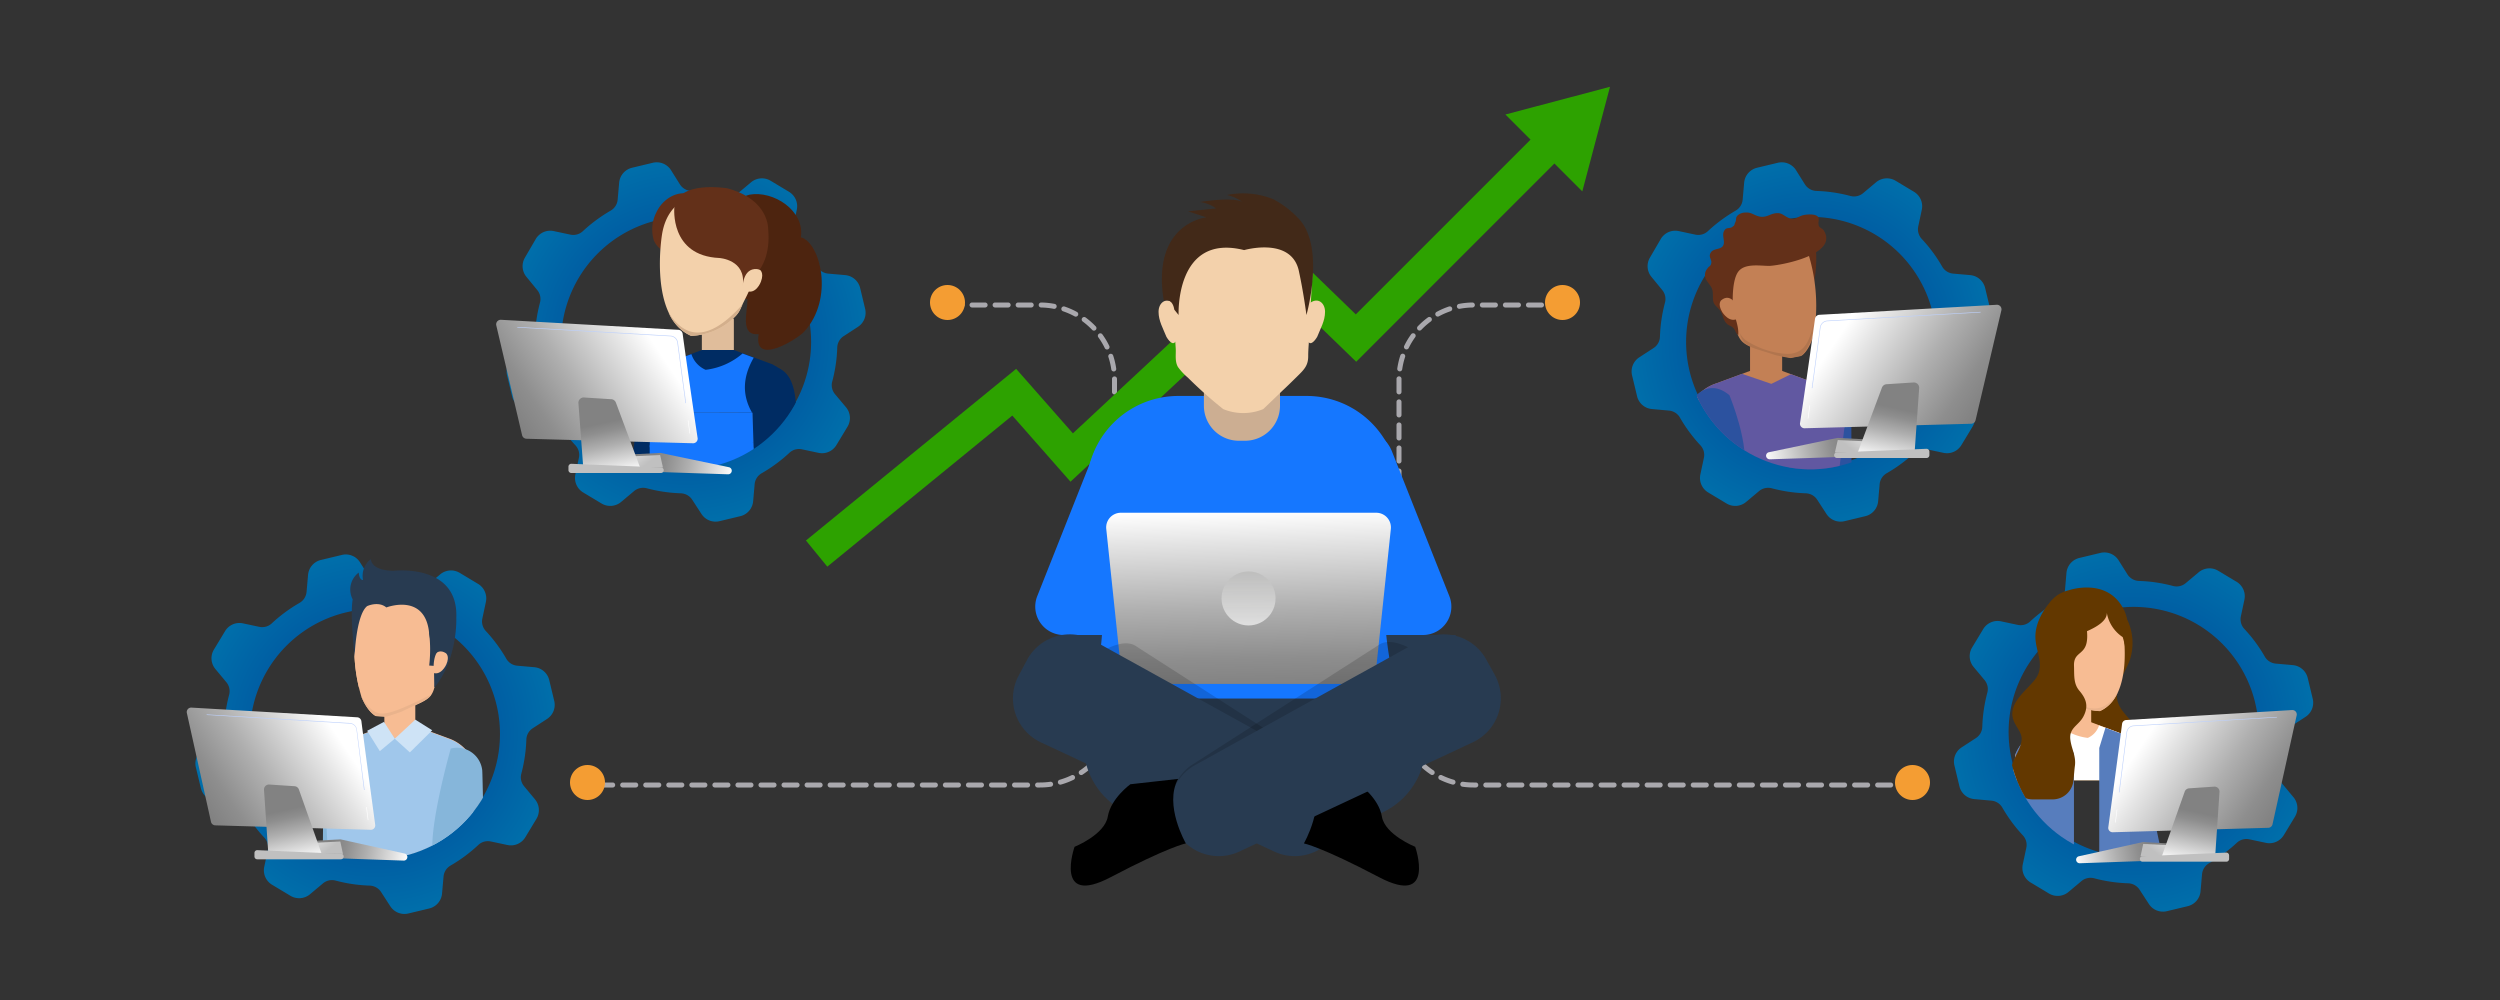 <svg xmlns="http://www.w3.org/2000/svg" xmlns:xlink="http://www.w3.org/1999/xlink" viewBox="0 0 500 200"><rect x="0" y="0" width="500" height="200" fill="#333333" stroke="none"/><defs><style>.cls-1,.cls-3{fill:none;}.cls-2{isolation:isolate;}.cls-3{stroke:#a9a8ad;stroke-linecap:round;stroke-linejoin:round;stroke-dasharray:2.61 2;}.cls-4{fill:#2da200;}.cls-5{fill:#283b51;}.cls-6{fill:#1577ff;}.cls-7{fill:url(#linear-gradient);}.cls-8{opacity:0.64;mix-blend-mode:hard-light;fill:url(#linear-gradient-2);}.cls-9{opacity:0.15;}.cls-10{fill:#ccae92;}.cls-11{fill:#f3d1ab;}.cls-12{fill:#422918;}.cls-13{fill:url(#radial-gradient);}.cls-14{clip-path:url(#clip-path);}.cls-15{fill:#633800;}.cls-16{fill:#f7bc93;}.cls-17{fill:#5377b4;}.cls-18{fill:#fff;}.cls-19{fill:#eab38c;}.cls-20{fill:#577dbd;}.cls-21{fill:url(#linear-gradient-3);}.cls-22{fill:url(#linear-gradient-4);}.cls-23{fill:url(#linear-gradient-5);}.cls-24{fill:url(#linear-gradient-6);}.cls-25{fill:url(#linear-gradient-7);}.cls-26{fill:#bdd0fb;}.cls-27{fill:url(#radial-gradient-2);}.cls-28{clip-path:url(#clip-path-2);}.cls-29{fill:#86b6da;}.cls-30{fill:#a0c7eb;}.cls-31{fill:#cee3f6;}.cls-32{fill:url(#linear-gradient-8);}.cls-33{fill:url(#linear-gradient-9);}.cls-34{fill:url(#linear-gradient-10);}.cls-35{fill:url(#linear-gradient-11);}.cls-36{fill:url(#linear-gradient-12);}.cls-37{fill:url(#radial-gradient-3);}.cls-38{clip-path:url(#clip-path-3);}.cls-39{fill:#4d240f;}.cls-40{fill:#633019;}.cls-41{fill:#002c63;}.cls-42{fill:#e0bd9b;}.cls-43{fill:#d3af8c;}.cls-44{fill:url(#linear-gradient-13);}.cls-45{fill:url(#linear-gradient-14);}.cls-46{fill:url(#linear-gradient-15);}.cls-47{fill:url(#linear-gradient-16);}.cls-48{fill:url(#linear-gradient-17);}.cls-49{fill:url(#radial-gradient-4);}.cls-50{clip-path:url(#clip-path-4);}.cls-51{fill:#2c529f;}.cls-52{fill:#c38055;}.cls-53{fill:#6158a1;}.cls-54{fill:#b1754e;}.cls-55{fill:url(#linear-gradient-18);}.cls-56{fill:url(#linear-gradient-19);}.cls-57{fill:url(#linear-gradient-20);}.cls-58{fill:url(#linear-gradient-21);}.cls-59{fill:url(#linear-gradient-22);}.cls-60{fill:#f49d33;}</style><linearGradient id="linear-gradient" x1="250.26" y1="137.22" x2="249.65" y2="102.14" gradientUnits="userSpaceOnUse"><stop offset="0" stop-color="#828282"/><stop offset="0.16" stop-color="#8e8e8e"/><stop offset="0.44" stop-color="#afafaf"/><stop offset="0.82" stop-color="#e4e4e4"/><stop offset="1" stop-color="#fff"/></linearGradient><linearGradient id="linear-gradient-2" x1="249.71" y1="125.09" x2="249.71" y2="114.29" gradientUnits="userSpaceOnUse"><stop offset="0" stop-color="#fff"/><stop offset="1" stop-color="#b5b5b4"/></linearGradient><radialGradient id="radial-gradient" cx="426.73" cy="146.42" r="35.92" gradientUnits="userSpaceOnUse"><stop offset="0" stop-color="#003b94"/><stop offset="1" stop-color="#006eaa"/></radialGradient><clipPath id="clip-path"><path class="cls-1" d="M426.12,171.87a25,25,0,0,1-24.48-25.46c.12-6-7.62-19.31-4-30,4.69-13.74,21.68-24.59,29.42-24.43s24.77,13.6,29.23,27.71c3.39,10.71-4.63,21.8-4.75,27.75A25,25,0,0,1,426.12,171.87Z"/></clipPath><linearGradient id="linear-gradient-3" x1="415.17" y1="173.5" x2="430.1" y2="170.51" gradientUnits="userSpaceOnUse"><stop offset="0" stop-color="#fff"/><stop offset="0.18" stop-color="#e4e4e4"/><stop offset="0.56" stop-color="#afafaf"/><stop offset="0.84" stop-color="#8e8e8e"/><stop offset="1" stop-color="#828282"/></linearGradient><linearGradient id="linear-gradient-4" x1="435.78" y1="165.12" x2="431.4" y2="170.75" gradientUnits="userSpaceOnUse"><stop offset="0" stop-color="#fff"/><stop offset="0.4" stop-color="#e5e5e5"/><stop offset="1" stop-color="silver"/></linearGradient><linearGradient id="linear-gradient-5" x1="454.45" y1="163.63" x2="429.68" y2="146.94" xlink:href="#linear-gradient"/><linearGradient id="linear-gradient-6" x1="437.38" y1="172.85" x2="439.66" y2="162.48" xlink:href="#linear-gradient-3"/><linearGradient id="linear-gradient-7" x1="434.65" y1="135.39" x2="435.88" y2="155.25" xlink:href="#linear-gradient-4"/><radialGradient id="radial-gradient-2" cx="75.01" cy="146.85" r="35.92" xlink:href="#radial-gradient"/><clipPath id="clip-path-2"><path class="cls-1" d="M74.62,171.87a25,25,0,0,1-24.48-25.46c.12-6-7.62-19.31-4-30,4.69-13.74,21.68-24.59,29.42-24.43s24.77,13.6,29.23,27.71c3.39,10.71-4.63,21.8-4.75,27.75A25,25,0,0,1,74.62,171.87Z"/></clipPath><linearGradient id="linear-gradient-8" x1="340.58" y1="173.01" x2="355.51" y2="170.03" gradientTransform="matrix(-1, 0, 0, 1, 422.11, 0)" xlink:href="#linear-gradient-3"/><linearGradient id="linear-gradient-9" x1="361.19" y1="164.64" x2="356.81" y2="170.27" gradientTransform="matrix(-1, 0, 0, 1, 422.11, 0)" xlink:href="#linear-gradient-4"/><linearGradient id="linear-gradient-10" x1="379.86" y1="163.15" x2="355.09" y2="146.45" gradientTransform="matrix(-1, 0, 0, 1, 422.11, 0)" xlink:href="#linear-gradient"/><linearGradient id="linear-gradient-11" x1="362.79" y1="172.37" x2="365.07" y2="162" gradientTransform="matrix(-1, 0, 0, 1, 422.11, 0)" xlink:href="#linear-gradient-3"/><linearGradient id="linear-gradient-12" x1="360.06" y1="134.91" x2="361.29" y2="154.76" gradientTransform="matrix(-1, 0, 0, 1, 422.11, 0)" xlink:href="#linear-gradient-4"/><radialGradient id="radial-gradient-3" cx="137.23" cy="68.42" r="35.92" xlink:href="#radial-gradient"/><clipPath id="clip-path-3"><path class="cls-1" d="M136.62,93.87a25,25,0,0,1-24.48-25.46c.12-6-7.62-19.31-4-30,4.69-13.74,21.68-24.59,29.42-24.43s24.77,13.6,29.23,27.71c3.39,10.71-4.63,21.8-4.75,27.75A25,25,0,0,1,136.62,93.87Z"/></clipPath><linearGradient id="linear-gradient-13" x1="275.72" y1="95.96" x2="291.65" y2="92.78" gradientTransform="matrix(-1, 0, 0, 1, 422.11, 0)" xlink:href="#linear-gradient-3"/><linearGradient id="linear-gradient-14" x1="297.65" y1="87.1" x2="293.05" y2="93.02" gradientTransform="matrix(-1, 0, 0, 1, 422.11, 0)" xlink:href="#linear-gradient-4"/><linearGradient id="linear-gradient-15" x1="317.37" y1="86.18" x2="291.37" y2="68.66" gradientTransform="matrix(-1, 0, 0, 1, 422.11, 0)" xlink:href="#linear-gradient"/><linearGradient id="linear-gradient-16" x1="299.42" y1="95.18" x2="301.74" y2="84.64" gradientTransform="matrix(-1, 0, 0, 1, 422.11, 0)" xlink:href="#linear-gradient-3"/><linearGradient id="linear-gradient-17" x1="296.57" y1="56.28" x2="297.85" y2="76.88" gradientTransform="matrix(-1, 0, 0, 1, 422.11, 0)" xlink:href="#linear-gradient-4"/><radialGradient id="radial-gradient-4" cx="362.23" cy="68.42" r="35.92" xlink:href="#radial-gradient"/><clipPath id="clip-path-4"><path class="cls-1" d="M361.62,93.87a25,25,0,0,1-24.48-25.46c.12-6-7.62-19.31-4-30,4.69-13.74,21.68-24.59,29.42-24.43s24.77,13.6,29.23,27.71c3.39,10.71-4.63,21.8-4.75,27.75A25,25,0,0,1,361.62,93.87Z"/></clipPath><linearGradient id="linear-gradient-18" x1="-285.58" y1="92.96" x2="-269.65" y2="89.78" gradientTransform="translate(638.76)" xlink:href="#linear-gradient-3"/><linearGradient id="linear-gradient-19" x1="-263.64" y1="84.1" x2="-268.24" y2="90.02" gradientTransform="translate(638.76)" xlink:href="#linear-gradient-4"/><linearGradient id="linear-gradient-20" x1="-243.93" y1="83.18" x2="-269.92" y2="65.66" gradientTransform="translate(638.76)" xlink:href="#linear-gradient"/><linearGradient id="linear-gradient-21" x1="-261.87" y1="92.18" x2="-259.55" y2="81.64" gradientTransform="translate(638.76)" xlink:href="#linear-gradient-3"/><linearGradient id="linear-gradient-22" x1="-264.72" y1="53.28" x2="-263.44" y2="73.88" gradientTransform="translate(638.76)" xlink:href="#linear-gradient-4"/></defs><g class="cls-2"><g id="Layer_1" data-name="Layer 1"><path class="cls-3" d="M189.8,61H208a14.9,14.9,0,0,1,14.9,14.89v66.22A14.9,14.9,0,0,1,208,157H119.8"/><path class="cls-3" d="M312.91,61H294.69A14.89,14.89,0,0,0,279.8,75.89v66.22A14.89,14.89,0,0,0,294.69,157h88.22"/><polygon class="cls-4" points="165.46 113.33 161.19 108.1 203.23 73.77 214.58 86.67 255.93 48.13 271.16 62.88 307.18 26.86 311.95 31.63 271.24 72.35 255.84 57.44 214.1 96.34 202.46 83.11 165.46 113.33"/><polygon class="cls-4" points="301.08 22.9 322 17.36 316.46 38.28 301.08 22.9"/><path class="cls-5" d="M270.16,163.92H231.67A15,15,0,0,1,216.72,149l-4.84-22h79.28l-6.05,22A15,15,0,0,1,270.16,163.92Z"/><path class="cls-6" d="M279.66,139.71H217.33c4.94-10.38,3.59-25.44,0-42.17a18.34,18.34,0,0,1,18.34-18.35h25.65a18.34,18.34,0,0,1,18.34,18.35A79.32,79.32,0,0,0,279.66,139.71Z"/><path class="cls-6" d="M284.62,127H271.19l-7.87-41.15h8.55a7,7,0,0,1,6.52,4.43l11.5,29A5.67,5.67,0,0,1,284.62,127Z"/><path class="cls-6" d="M212.72,127h13.43L234,85.85h-8.54a7,7,0,0,0-6.53,4.43l-11.5,29A5.68,5.68,0,0,0,212.72,127Z"/><path class="cls-7" d="M274.91,136.79h-50.4l-3.26-31a2.94,2.94,0,0,1,2.92-3.24h51.08a2.94,2.94,0,0,1,2.92,3.24Z"/><circle class="cls-8" cx="249.71" cy="119.69" r="5.4"/><path class="cls-9" d="M210,145.64l43.9,23.71a9.69,9.69,0,0,0,13-2.34h0a9.7,9.7,0,0,0-2-13.58l-37.55-24.1c-4.29-3.21-14.61,6.14-17.81,10.43l-2.11-8.07A9.7,9.7,0,0,0,210,145.64Z"/><path class="cls-5" d="M208.17,148.47l46.67,21.84a9.71,9.71,0,0,0,12.6-4.08h0A9.71,9.71,0,0,0,263.66,153l-45-24.91a9.7,9.7,0,0,0-13.19,3.78L203.8,135A9.7,9.7,0,0,0,208.17,148.47Z"/><path d="M262.33,155.78l9.55,1.07s3.9,2.83,4.5,6.46,6.66,6.05,6.66,6.05,4.24,12.11-7.26,6.06-15-6.74-15-6.74S265.22,161,262.33,155.78Z"/><path class="cls-9" d="M293,145.37,249.1,169.08a9.7,9.7,0,0,1-13-2.34h0a9.71,9.71,0,0,1,2-13.58l37.55-24.1c4.3-3.21,14.61,6.14,17.82,10.43l2.1-8.07A9.7,9.7,0,0,1,293,145.37Z"/><path class="cls-5" d="M294.53,148.47l-46.66,21.84a9.71,9.71,0,0,1-12.6-4.08h0A9.71,9.71,0,0,1,239.05,153l45-24.91a9.69,9.69,0,0,1,13.18,3.78l1.71,3.07A9.7,9.7,0,0,1,294.53,148.47Z"/><path d="M235.62,155.78l-9.55,1.07s-3.9,2.83-4.51,6.46-6.65,6.05-6.65,6.05-4.24,12.11,7.26,6.06,15-6.74,15-6.74S232.73,161,235.62,155.78Z"/><path class="cls-10" d="M240.71,74.69H256a0,0,0,0,1,0,0v6.46a7,7,0,0,1-7,7h-1.22a7,7,0,0,1-7-7V74.69A0,0,0,0,1,240.71,74.69Z"/><path class="cls-11" d="M234.57,54.5c.19,5,.21,10.1.57,15.12.09,1.25-.22,2.6.45,3.78a12.26,12.26,0,0,0,2,2.14,84.78,84.78,0,0,0,7.06,6.28,10.48,10.48,0,0,0,8,0l3.78-3.63c1-.92,1.92-1.84,2.87-2.77,1.5-1.47,2.36-2.28,2.34-4.23,0-1.5.19-3,.23-4.49.07-3.33.37-6.65.49-10a16.5,16.5,0,0,0,.1-2.22s-1.11-11.44-15-11C247.39,43.48,237.23,44.12,234.57,54.5Z"/><path class="cls-11" d="M261.15,68l.58.45c.66.77,1.71-1.09,1.71-1.09.66-1.67,1.57-3.18,1.57-5s-1.5-3-3.09-1.69Z"/><path class="cls-11" d="M235.57,68l-.58.45c-.67.77-1.71-1.09-1.71-1.09-.66-1.67-1.57-3.18-1.57-5s1.49-3,3.08-1.69Z"/><path class="cls-12" d="M234.86,61.93c-.41-2.49-2.11-1.81-2.11-1.81-2.52-15.51,8.52-16.65,8.52-16.65l-3.66-1.2,5.6-.59A7.18,7.18,0,0,0,240,40.4s6.54-1.11,8.49,0A8.44,8.44,0,0,0,245.4,39a16.12,16.12,0,0,1,9.22.83,18.86,18.86,0,0,1,4.84,3.62C265.28,49,261.29,63,261.29,63c-.67-5-1.46-8.52-1.46-8.52-1.3-7.27-11-4.46-11-4.46C235,46.55,235.72,63,235.72,63"/><path class="cls-13" d="M458.7,159.45l-2.18-2.62a2.8,2.8,0,0,1-.55-2.54,29.81,29.81,0,0,0,1-6.79,2.82,2.82,0,0,1,1.28-2.27l2.86-1.86a3.37,3.37,0,0,0,1.43-3.64l-1-4.16a3.38,3.38,0,0,0-3-2.55l-3.4-.3a2.81,2.81,0,0,1-2.19-1.41,29.38,29.38,0,0,0-4.08-5.52,2.85,2.85,0,0,1-.7-2.51l.71-3.33a3.37,3.37,0,0,0-1.56-3.59l-3.68-2.21a3.38,3.38,0,0,0-3.9.3l-2.61,2.19a2.83,2.83,0,0,1-2.55.55,29.66,29.66,0,0,0-6.78-1,2.84,2.84,0,0,1-2.28-1.27L423.68,112A3.37,3.37,0,0,0,420,110.6l-4.17,1a3.38,3.38,0,0,0-2.54,3L413,118a2.82,2.82,0,0,1-1.42,2.19,30.63,30.63,0,0,0-5.52,4.08,2.8,2.8,0,0,1-2.5.71l-3.33-.71a3.36,3.36,0,0,0-3.59,1.55l-2.22,3.68a3.36,3.36,0,0,0,.31,3.9l2.18,2.61a2.8,2.8,0,0,1,.55,2.55,30.29,30.29,0,0,0-1,6.79,2.79,2.79,0,0,1-1.28,2.27l-2.86,1.86a3.37,3.37,0,0,0-1.43,3.64l1,4.16a3.35,3.35,0,0,0,3,2.54l3.4.31a2.81,2.81,0,0,1,2.19,1.41,30.16,30.16,0,0,0,4.08,5.52,2.79,2.79,0,0,1,.7,2.51l-.71,3.33a3.39,3.39,0,0,0,1.56,3.59l3.68,2.21a3.38,3.38,0,0,0,3.9-.3l2.61-2.19a2.83,2.83,0,0,1,2.55-.55,30.31,30.31,0,0,0,6.78,1,2.83,2.83,0,0,1,2.28,1.27l1.86,2.86a3.36,3.36,0,0,0,3.63,1.44l4.17-1a3.37,3.37,0,0,0,2.54-3l.3-3.4a2.82,2.82,0,0,1,1.42-2.19,30.11,30.11,0,0,0,5.52-4.07,2.8,2.8,0,0,1,2.5-.71l3.34.71a3.36,3.36,0,0,0,3.58-1.56l2.22-3.67A3.36,3.36,0,0,0,458.7,159.45ZM416.08,169a25,25,0,1,1,33.24-11.93A25,25,0,0,1,416.08,169Z"/><g class="cls-14"><path class="cls-15" d="M411.55,147.79c-.13,2.7-.16,5.49,1.8,7.54a4.31,4.31,0,0,0,1,.77H425c.46-1.23,0-2.9.4-4.2s1.51-2.17,1.89-3.45c1.17-3.84-3.42-5.31-3.88-8.72-.4-2.94,1.84-5.4,2.64-8a10.93,10.93,0,0,0-.32-7.16,2.54,2.54,0,0,0-1.47-1.47,7.42,7.42,0,0,0-3-.48c-.45.13-.88.68-1.3.9-1.76.91-3.51,1.16-4.38,3.15-1,2.19-.3,4.58-1.15,6.75-1.05,2.66-2.68,4.92-3,7.89C411.27,143.48,411.65,145.64,411.55,147.79Z"/><path class="cls-16" d="M427.2,149.23a6.9,6.9,0,0,0-3.64-2.78l-5.32-2h-5.08l-5.31,2a6.9,6.9,0,0,0-3.64,2.78Z"/><path class="cls-16" d="M422.45,156.1h6a56.91,56.91,0,0,0-1.26-6.87,3.46,3.46,0,0,0-4.78-.47s-2.21,2.19-.24,6Z"/><path class="cls-17" d="M422.73,172.91l9.79-.93c-.49-3.33-4.67-21.55-4.67-21.55a4.52,4.52,0,0,0-2.93-3.37c-2.49.39-2.4,4.34-2.4,4.34Z"/><rect class="cls-16" x="413.16" y="139.49" width="5.08" height="6.8"/><path class="cls-18" d="M425,156.1a7.07,7.07,0,0,0-.19-1.38c-3.32-6-1-8.17-1-8.17l-4-1.46a4.1,4.1,0,0,1-2.25,2.49,10.94,10.94,0,0,1-5.87-2.59l-3.93,1.46a6.85,6.85,0,0,0-4.68,5.6l2.68,4Z"/><path class="cls-16" d="M412.06,137.8a4.44,4.44,0,0,0,.93,1.37,10.33,10.33,0,0,0,7,3.05c6.83-3,4.62-16.12,4.62-16.12-1-6.29-6.41-6.28-6.41-6.28-4.06-.17-7.77,1.75-8.39,6a26.58,26.58,0,0,0,.15,5,13.4,13.4,0,0,0,.6,3.55C410.92,135.61,411.57,136.67,412.06,137.8Z"/><path class="cls-19" d="M423.53,138.51a7.18,7.18,0,0,1-3.57,3.71,10.33,10.33,0,0,1-7-3.05,4.44,4.44,0,0,1-.93-1.37c-.09-.2-.19-.4-.28-.61C415,140.9,419.78,144.48,423.53,138.51Z"/><path class="cls-16" d="M411.35,133s-.54-2.24-2.26-1.31c0,0-.78.39-.22,1.93,0,0,.82,2.21,2.48,1.4Z"/><path class="cls-16" d="M408.82,156.1l.11-.43a6.37,6.37,0,0,0-.63-8.16s-2.77-1.79-5.2,3.34l-.68,5.25Z"/><path class="cls-15" d="M424.54,127.42c.6,2,.33,1.73.33,1.73a8.71,8.71,0,0,0,.05-6.9c-3.21-7-11.2-4.19-11.2-4.19-7,1.75-5.05,10.95-5.05,10.95.43,3.86,2.68,5,2.68,5a6.31,6.31,0,0,1,0-4.07c.43-2.51,1.81-2.29,1.81-2.29s8.41-2,8.2-5.11A7.33,7.33,0,0,0,424.54,127.42Z"/><path class="cls-20" d="M414.79,173.84V150.7l-3.44-5.55-3.5,1.3h-.07l-.07,0-.06,0-.14.05-.08,0-.17.07-.12.05-.15.07-.14.07-.2.11-.21.12-.2.13-.17.11-.19.13-.17.13,0,0a7,7,0,0,0-2.58,3.24l-.68,12.72Z"/><path class="cls-20" d="M426.14,173.84c-.09-.78-.31-19.39-.73-20.34-1.5-2.49,0-6.1,0-6.1a7,7,0,0,0-1.57-.85h0l-.08,0h0l-2.67-1-1.24,4.05,0,24.25Z"/><path class="cls-15" d="M402.29,154.94c0,.11,0,.46.06.94a4.2,4.2,0,0,0,4.18,4h4a4.19,4.19,0,0,0,4.16-3.78c.12-1.21.21-2.35.28-2.83.3-2.07-.66-3.39-.9-5.36-.29-2.37,1.68-2.8,2.62-4.63,1.1-2.11.5-3.58-.82-5.14-1.2-1.41-1-3.09-1.07-5-.07-2.53,1.73-2.18,2.4-4.15s-.08-6.19-1.67-7.55-4.22-2.47-5.4-1.13-3.41,4.43-3,7.86c.29,2.71,1.87,5.3-.22,7.85s-5.89,5.14-3.87,8.77c1.08,1.93,1.79,2.45.87,4.81C403.16,151.44,402,152.81,402.29,154.94Z"/></g><path class="cls-21" d="M415.23,172h0a.71.71,0,0,0,.73.65l19.21-.67a.71.71,0,0,0,.65-.49l.56-1.79a.7.7,0,0,0-.63-.91l-7-.37a.59.59,0,0,0-.19,0l-12.77,2.83A.7.7,0,0,0,415.23,172Z"/><polygon class="cls-22" points="428.11 171.25 428.64 168.79 435.84 169.13 435.37 171.18 428.11 171.25"/><path class="cls-23" d="M424.42,144.73c-.41,3.33-2.24,16.85-2.76,20.72a.87.87,0,0,0,.9,1l31.09-.89a.89.89,0,0,0,.85-.69l4.83-21.78a.88.88,0,0,0-.92-1.08L425.25,144A.89.89,0,0,0,424.42,144.73Z"/><path class="cls-24" d="M436.92,158.39l-4.6,13,10.69.23.89-13.19a1,1,0,0,0-1.09-1.1l-5,.34A1,1,0,0,0,436.92,158.39Z"/><path class="cls-25" d="M428,171.62h0a.55.55,0,0,0,.53.72h16.73a.55.55,0,0,0,.56-.55v-.72a.56.56,0,0,0-.58-.55l-16.73.72A.56.56,0,0,0,428,171.62Z"/><path class="cls-26" d="M423.9,158.48h-.12l1.53-12.05a1.52,1.52,0,0,1,1.41-1.32l28.66-1.73v.11l-28.66,1.74a1.39,1.39,0,0,0-1.3,1.21Z"/><rect class="cls-18" x="421.93" y="163.15" width="2.63" height="0.12" transform="translate(208.41 562.73) rotate(-82.82)"/><path class="cls-27" d="M107,159.87l-2.18-2.62a2.78,2.78,0,0,1-.55-2.54,30.38,30.38,0,0,0,1-6.79,2.79,2.79,0,0,1,1.28-2.27l2.86-1.86a3.37,3.37,0,0,0,1.43-3.64l-1-4.16a3.38,3.38,0,0,0-3-2.55l-3.4-.3a2.81,2.81,0,0,1-2.19-1.41,30.28,30.28,0,0,0-4.08-5.52,2.8,2.8,0,0,1-.7-2.51l.71-3.33a3.39,3.39,0,0,0-1.56-3.59l-3.68-2.21a3.38,3.38,0,0,0-3.9.3l-2.61,2.19a2.83,2.83,0,0,1-2.55.55,29.74,29.74,0,0,0-6.78-1,2.81,2.81,0,0,1-2.28-1.27L72,112.46A3.35,3.35,0,0,0,68.32,111l-4.17,1a3.37,3.37,0,0,0-2.54,3l-.3,3.4a2.83,2.83,0,0,1-1.42,2.19,30.11,30.11,0,0,0-5.52,4.07,2.8,2.8,0,0,1-2.5.71l-3.34-.71A3.35,3.35,0,0,0,45,126.25l-2.22,3.67a3.36,3.36,0,0,0,.31,3.9l2.18,2.62a2.8,2.8,0,0,1,.55,2.54,30.39,30.39,0,0,0-1,6.79A2.78,2.78,0,0,1,43.48,148l-2.86,1.86a3.37,3.37,0,0,0-1.44,3.64l1,4.16a3.38,3.38,0,0,0,3,2.55l3.4.3A2.81,2.81,0,0,1,48.78,162a29.38,29.38,0,0,0,4.08,5.52,2.85,2.85,0,0,1,.7,2.51l-.71,3.33a3.37,3.37,0,0,0,1.56,3.59l3.68,2.21a3.38,3.38,0,0,0,3.9-.3l2.61-2.19a2.82,2.82,0,0,1,2.54-.55,29.83,29.83,0,0,0,6.79,1,2.84,2.84,0,0,1,2.28,1.27l1.85,2.86a3.37,3.37,0,0,0,3.64,1.44l4.17-1a3.37,3.37,0,0,0,2.54-3l.3-3.4a2.83,2.83,0,0,1,1.42-2.19A30.11,30.11,0,0,0,95.65,169a2.8,2.8,0,0,1,2.5-.71l3.33.71a3.36,3.36,0,0,0,3.59-1.56l2.22-3.67A3.38,3.38,0,0,0,107,159.87Zm-42.63,9.56A25,25,0,1,1,97.59,157.5,25,25,0,0,1,64.35,169.43Z"/><g class="cls-28"><path class="cls-29" d="M69.89,171c-1.47-1.59-3.22-16.77-5.19-16.63,0,0-.1,14.87-.17,16.63Z"/><rect class="cls-16" x="76.87" y="139.18" width="6.19" height="8.28"/><path class="cls-16" d="M94,151a8.38,8.38,0,0,0-4.42-3.38l-6.48-2.4H76.87l-6.48,2.4A8.38,8.38,0,0,0,66,151Z"/><path class="cls-30" d="M94,171l1.22-16.49a8.32,8.32,0,0,0-5.69-6.82l-6.48-2.4L79,147.74l-2.08-2.48-6.48,2.4a8.32,8.32,0,0,0-5.69,6.82L65.59,171Z"/><path class="cls-16" d="M72.26,139.27c1.29,3.22,2.91,3.94,2.91,3.94l2.06.13c1.14-.3,3.07-1,3.07-1,4.39-2.16,5.92-2.26,6.56-4.78,0-.07,1.56-12.82,1.56-12.82-.25-6.49-7.14-6.95-8.17-7s-7.66-1-8.74,5.36A33.66,33.66,0,0,0,72.26,139.27Z"/><path class="cls-16" d="M72.32,137.65c.87,1.68,2.47,3.63,4.58,3.61a14.32,14.32,0,0,0,4.86-1.3,24.57,24.57,0,0,0,4.9-2.27l.2-.15h0c0-.07,1.56-12.82,1.56-12.82-.25-6.49-7.14-6.95-8.17-7s-7.66-1-8.74,5.36a33.71,33.71,0,0,0,.27,14.39A.39.39,0,0,1,72.32,137.65Z"/><path class="cls-19" d="M85.25,139.39a60.6,60.6,0,0,1-6,2.7c-3,1-4.6,1.23-7-2.88,0,0,0,0,0,.06,1.29,3.22,2.91,3.94,2.91,3.94l2.06.13c1.14-.3,3.07-1,3.07-1,3.44-1.69,5.12-2.13,6-3.44C86,139.06,85.61,139.22,85.25,139.39Z"/><path class="cls-5" d="M86.86,137.53c4.75-5.78,4.4-13.94,4.4-13.94.47-11-12.56-9.43-12.56-9.43-4.63-.06-4.52-2.35-4.52-2.35A4.19,4.19,0,0,0,72.61,116c-.81,0-.86-1.49-.86-1.49a4.24,4.24,0,0,0-1.21,5.37c-.57,3.15.38,11.47.38,11.47s.26-8.34,2.51-10.13c0,0,2.25-1.06,3.84.27,0,0,7.51-2.91,8.51,4.72l1,6.64Z"/><path class="cls-16" d="M86.35,132s.81-2.62,2.79-1.39c0,0,.9.53.11,2.31,0,0-1.14,2.57-3,1.48Z"/><path class="cls-5" d="M85.78,126.23a27.7,27.7,0,0,1,.06,6.88l.89.06s0-3.1,1.61-3.34Z"/><path class="cls-29" d="M97,171c-.27-1.65-.48-16.75-.56-17a5.07,5.07,0,0,0-6.29-4.29S85.75,165.14,86.55,171Z"/><polygon class="cls-31" points="78.95 147.74 76.8 144.37 73.43 146.16 75.96 150.23 78.95 147.74"/><polygon class="cls-31" points="78.95 147.74 83.06 143.93 86.45 146.06 81.97 150.48 78.95 147.74"/></g><path class="cls-32" d="M81.47,171.47h0a.71.71,0,0,1-.73.65l-19.21-.67a.71.71,0,0,1-.65-.5l-.56-1.78a.71.71,0,0,1,.64-.92l7-.37a.58.58,0,0,1,.19,0l12.77,2.83A.7.7,0,0,1,81.47,171.47Z"/><polygon class="cls-33" points="68.59 170.77 68.06 168.3 60.86 168.65 61.33 170.69 68.59 170.77"/><path class="cls-34" d="M72.28,144.24c.41,3.33,2.24,16.86,2.76,20.72a.88.88,0,0,1-.9,1l-31.09-.89a.9.9,0,0,1-.85-.7L37.37,142.6a.89.89,0,0,1,.92-1.08l33.16,1.94A.9.9,0,0,1,72.28,144.24Z"/><path class="cls-35" d="M59.78,157.9l4.6,13-10.69.22L52.8,158a1,1,0,0,1,1.09-1.09l5,.33A1,1,0,0,1,59.78,157.9Z"/><path class="cls-36" d="M68.71,171.13h0a.56.56,0,0,1-.53.73H51.45a.56.56,0,0,1-.56-.56v-.71a.56.56,0,0,1,.58-.56l16.73.72A.55.55,0,0,1,68.71,171.13Z"/><path class="cls-26" d="M72.8,158l.12,0-1.53-12A1.52,1.52,0,0,0,70,144.61l-28.66-1.73V143L70,144.73a1.39,1.39,0,0,1,1.3,1.22Z"/><rect class="cls-18" x="73.4" y="161.41" width="0.12" height="2.63" transform="translate(-19.76 10.46) rotate(-7.18)"/><path class="cls-37" d="M169.2,81.45,167,78.83a2.8,2.8,0,0,1-.55-2.54,29.81,29.81,0,0,0,1-6.79,2.82,2.82,0,0,1,1.28-2.27l2.86-1.86a3.37,3.37,0,0,0,1.43-3.64l-1-4.16a3.38,3.38,0,0,0-3-2.55l-3.4-.3a2.81,2.81,0,0,1-2.19-1.41,29.38,29.38,0,0,0-4.08-5.52,2.85,2.85,0,0,1-.7-2.51l.71-3.33a3.37,3.37,0,0,0-1.56-3.59l-3.68-2.21a3.38,3.38,0,0,0-3.9.3l-2.61,2.19a2.83,2.83,0,0,1-2.55.55,29.66,29.66,0,0,0-6.78-1A2.84,2.84,0,0,1,136,36.9L134.18,34a3.37,3.37,0,0,0-3.64-1.44l-4.17,1a3.38,3.38,0,0,0-2.54,3l-.3,3.39a2.82,2.82,0,0,1-1.42,2.19,30.63,30.63,0,0,0-5.52,4.08,2.8,2.8,0,0,1-2.5.71l-3.33-.71a3.36,3.36,0,0,0-3.59,1.55L105,51.5a3.36,3.36,0,0,0,.31,3.9L107.44,58a2.8,2.8,0,0,1,.55,2.55,30.29,30.29,0,0,0-1,6.79,2.79,2.79,0,0,1-1.28,2.27l-2.86,1.86a3.37,3.37,0,0,0-1.43,3.64l1,4.16a3.35,3.35,0,0,0,3,2.54l3.4.31A2.81,2.81,0,0,1,111,83.54a30.16,30.16,0,0,0,4.08,5.52,2.79,2.79,0,0,1,.7,2.51l-.71,3.33a3.39,3.39,0,0,0,1.56,3.59l3.68,2.21a3.38,3.38,0,0,0,3.9-.3l2.61-2.19a2.83,2.83,0,0,1,2.55-.55,30.31,30.31,0,0,0,6.78,1,2.83,2.83,0,0,1,2.28,1.27l1.86,2.86a3.36,3.36,0,0,0,3.63,1.44l4.17-1a3.37,3.37,0,0,0,2.54-3l.3-3.4a2.82,2.82,0,0,1,1.42-2.19,30.11,30.11,0,0,0,5.52-4.07,2.8,2.8,0,0,1,2.5-.71l3.34.71A3.36,3.36,0,0,0,167.29,89l2.22-3.67A3.36,3.36,0,0,0,169.2,81.45ZM126.58,91a25,25,0,1,1,33.24-11.93A25,25,0,0,1,126.58,91Z"/><g class="cls-38"><path class="cls-39" d="M149.78,54.09c-2.83.42-3.57,5.5-.28,5.75,0,2.56-1.59,7.35,2.24,7-1.15,6.58,7.77.93,9.07-.48,6.1-6.62,3.28-17.83-.64-18.91.83-5.34-5.54-9.38-10.24-8.52-3,.55-5,5.73-4.42,8.82C145.63,48.48,149.4,54.15,149.78,54.09Z"/><path class="cls-40" d="M131.25,42.52a7.47,7.47,0,0,0-.46,5.61c1.61,3.7,8.84,4.67,10.83,1,1.49-2.75.6-6.7-1.48-8.91C137.26,37.13,132.87,39,131.25,42.52Z"/><path class="cls-41" d="M157.24,82.53c1.12-2.62,1.64-6.56-2.92-9.7l-8.27,1.71a19,19,0,0,0,1.72,8Z"/><path class="cls-41" d="M136.15,82.53c1.44-9.73-4.19-9.25-4.19-9.25-3.8,1.08-4.33,6.8-4.38,9.25l-1.23,10.38,7.53,1.31Z"/><rect class="cls-42" x="140.37" y="63.74" width="6.4" height="8.57"/><path class="cls-41" d="M129.08,76a8.74,8.74,0,0,1,4.58-3.5L140.37,70h6.4l6.7,2.49a8.7,8.7,0,0,1,4.58,3.5Z"/><path class="cls-6" d="M150.41,82.53c-1.92-3.36-2-6.93.34-11l-2.24-.83a13.74,13.74,0,0,1-7.39,3.26,5.14,5.14,0,0,1-2.84-3.13l-2.25.82s-.94,3.59-4.93,10.91Z"/><path class="cls-11" d="M148.16,61.61A5.19,5.19,0,0,1,147,63.33a12.93,12.93,0,0,1-8.78,3.84c-8.6-3.75-5.81-20.31-5.81-20.31,1.29-7.93,8.07-7.91,8.07-7.91,5.12-.22,9.79,2.2,10.58,7.59a32.88,32.88,0,0,1-.2,6.35,16.54,16.54,0,0,1-.74,4.48C149.6,58.85,148.78,60.19,148.16,61.61Z"/><path class="cls-43" d="M133.71,62.51a8.92,8.92,0,0,0,4.49,4.66A12.93,12.93,0,0,0,147,63.33a5.19,5.19,0,0,0,1.18-1.72l.36-.77C144.41,65.51,138.43,70,133.71,62.51Z"/><path class="cls-11" d="M149.06,55.57s.68-2.82,2.85-1.66c0,0,1,.5.27,2.44,0,0-1,2.78-3.12,1.76Z"/><path class="cls-41" d="M159.23,82.53c.05-11.63-6.67-8.87-6.67-8.87-3.45,1.84-2.71,6.48-2.06,8.87l.32,12,7,.06Z"/><path class="cls-40" d="M134.87,41.48s-1,9.68,9,10.12c0,0,5.4.32,4.68,5.51,0,0,.16-4,3.39-3.2,0,0,2.21-2.71,1.7-8,0,0,.29-6-8.19-8.25C145.42,37.66,135.58,36,134.87,41.48Z"/><polygon class="cls-6" points="151.23 106 129.94 106 129.94 89.07 150.69 88.53 151.23 106"/><path class="cls-6" d="M131.1,82.53s-1.16,1.08-1.16,6.54,20.75-.54,20.75-.54l-.19-6Z"/></g><path class="cls-44" d="M146.35,94.21h0a.73.73,0,0,1-.77.65l-20.53-.68a.74.74,0,0,1-.69-.49l-.6-1.8a.71.71,0,0,1,.68-.92l7.48-.38a.75.75,0,0,1,.21,0l13.63,2.85A.71.71,0,0,1,146.35,94.21Z"/><polygon class="cls-45" points="132.59 93.5 132.03 91.01 124.34 91.36 124.84 93.42 132.59 93.5"/><path class="cls-46" d="M136.53,66.75c.44,3.35,2.4,17,3,20.9a.92.92,0,0,1-1,1l-33.21-.9a.93.93,0,0,1-.9-.7l-5.17-22a.92.92,0,0,1,1-1.09l35.43,2A.93.93,0,0,1,136.53,66.75Z"/><path class="cls-47" d="M123.18,80.52l4.91,13.16-11.41.23-1-13.31a1.06,1.06,0,0,1,1.16-1.1l5.33.34A1.06,1.06,0,0,1,123.18,80.52Z"/><path class="cls-48" d="M132.72,93.87h0a.56.56,0,0,1-.56.73H114.28a.58.58,0,0,1-.59-.56v-.72a.58.58,0,0,1,.62-.56l17.87.72A.6.6,0,0,1,132.72,93.87Z"/><path class="cls-26" d="M137.09,80.62l.12,0-1.63-12.15a1.57,1.57,0,0,0-1.5-1.33l-30.62-1.75v.12l30.61,1.75a1.47,1.47,0,0,1,1.39,1.23Z"/><polygon class="cls-18" points="137.91 86.71 138.03 86.7 137.68 84.07 137.56 84.08 137.91 86.71"/><path class="cls-49" d="M394.2,81.45,392,78.83a2.8,2.8,0,0,1-.55-2.54,29.81,29.81,0,0,0,1-6.79,2.82,2.82,0,0,1,1.28-2.27l2.86-1.86a3.37,3.37,0,0,0,1.43-3.64l-1-4.16a3.38,3.38,0,0,0-3-2.55l-3.4-.3a2.81,2.81,0,0,1-2.19-1.41,29.38,29.38,0,0,0-4.08-5.52,2.85,2.85,0,0,1-.7-2.51l.71-3.33a3.37,3.37,0,0,0-1.56-3.59l-3.68-2.21a3.38,3.38,0,0,0-3.9.3l-2.61,2.19a2.83,2.83,0,0,1-2.55.55,29.66,29.66,0,0,0-6.78-1A2.84,2.84,0,0,1,361,36.9L359.18,34a3.37,3.37,0,0,0-3.64-1.44l-4.17,1a3.38,3.38,0,0,0-2.54,3l-.3,3.39a2.82,2.82,0,0,1-1.42,2.19,30.63,30.63,0,0,0-5.52,4.08,2.8,2.8,0,0,1-2.5.71l-3.33-.71a3.36,3.36,0,0,0-3.59,1.55L330,51.5a3.36,3.36,0,0,0,.31,3.9L332.44,58a2.8,2.8,0,0,1,.55,2.55,30.29,30.29,0,0,0-1,6.79,2.79,2.79,0,0,1-1.28,2.27l-2.86,1.86a3.37,3.37,0,0,0-1.43,3.64l1,4.16a3.35,3.35,0,0,0,3,2.54l3.4.31A2.81,2.81,0,0,1,336,83.54a30.16,30.16,0,0,0,4.08,5.52,2.79,2.79,0,0,1,.7,2.51l-.71,3.33a3.39,3.39,0,0,0,1.56,3.59l3.68,2.21a3.38,3.38,0,0,0,3.9-.3l2.61-2.19a2.83,2.83,0,0,1,2.55-.55,30.31,30.31,0,0,0,6.78,1,2.83,2.83,0,0,1,2.28,1.27l1.86,2.86a3.36,3.36,0,0,0,3.63,1.44l4.17-1a3.37,3.37,0,0,0,2.54-3l.3-3.4a2.82,2.82,0,0,1,1.42-2.19,30.11,30.11,0,0,0,5.52-4.07,2.8,2.8,0,0,1,2.5-.71l3.34.71A3.36,3.36,0,0,0,392.29,89l2.22-3.67A3.36,3.36,0,0,0,394.2,81.45ZM351.58,91a25,25,0,1,1,33.24-11.93A25,25,0,0,1,351.58,91Z"/><g class="cls-50"><path class="cls-51" d="M370.35,94.7H358c-.54-2.26-.84-11.18-.92-11.91,0,0-.24-5.61,5.52-5.13,0,0,6.57-.13,7.67,7.52C370.29,85.18,370.27,93.26,370.35,94.7Z"/><rect class="cls-52" x="350.01" y="67.87" width="6.42" height="8.6"/><path class="cls-52" d="M338.68,80.19a8.68,8.68,0,0,1,4.59-3.52L350,74.18h6.42l6.73,2.49a8.72,8.72,0,0,1,4.6,3.52Z"/><path class="cls-53" d="M339.19,94.7l-1.83-10.94a8.66,8.66,0,0,1,5.91-7.09l5.14-1.9,5.86,2,3.91-1.93,5,1.84a8.68,8.68,0,0,1,5.92,7.09L367.75,94.7Z"/><path class="cls-51" d="M335.47,94.7c1.3-3.83,2.44-13.74,2.95-14.66,0,0,3-4.72,7.46-1,0,0,4.28,10.21,2.79,15.66Z"/><path class="cls-40" d="M362.94,55.65a25.18,25.18,0,0,0,.31-4.35c0-1.31-.25-3.29-1.87-3.45-2.26-.23-2.95,3.66-3.08,5.35a26.81,26.81,0,0,0,.84,7.11c.16.82.14,2.46,1.07,2.86s.65.47,1.06-.13C362.24,61.61,362.73,57.3,362.94,55.65Z"/><path class="cls-52" d="M362.81,66.67c-.89,3.49-2.46,4.45-2.46,4.45l-2.11.41c-1.21-.15-3.3-.64-3.3-.64-4.81-1.64-6.4-1.54-7.4-4,0-.08-3.34-13-3.34-13-.62-6.72,6.42-8.12,7.48-8.29s7.75-2.11,9.72,4.34A35,35,0,0,1,362.81,66.67Z"/><path class="cls-54" d="M349.08,68a16.79,16.79,0,0,0,7.62,2.73c4.28.45,5.24-2.7,6-6-.07.77-.15,1.55-.28,2.35-.84,3.25-2.3,4.15-2.3,4.15l-2,.39c-1.14-.15-3.09-.61-3.09-.61-4.48-1.53-6-1.43-6.9-3.77l-.16-.62A4.41,4.41,0,0,0,349.08,68Z"/><path class="cls-40" d="M364.75,46.09c-.3-.48-.8-.4-1-1s.2-1.28-.16-1.73c-.55-.68-2.46-.49-3.14-.27-1.21.39-1.45,1.07-2.75.48-1.11-.49-1.34-1.14-2.76-.89-1,.18-1.73.85-2.91.65s-1.72-.92-2.89-.82a2.34,2.34,0,0,0-1.62.58c-.49.53-.18.79-.45,1.34-.33.71,0,.52-.68,1-.38.26-1,.08-1.34.44-.95,1,.12,2.35-.44,3.28s-2.28.36-2.63,1.78c-.14.6.39,1.09.28,1.66-.14.75-.41.54-.79,1.13a2,2,0,0,0,0,2.59c.81,1.16,1.11,1.26,1.11,2.88s.22,1.55,1.27,2.71c.86.95.63,2.08,1.61,2.93.36.31.85.37,1.25.82s.43,1,.93,1.36c.2-2-1-4-1.07-6-.09-1.77,0-5.16,1.05-6.63,1.26-1.78,4.34-1.21,6.24-1.2C356.19,53.08,367.8,50.91,364.75,46.09Z"/><path class="cls-52" d="M347.32,61.1s-1.19-2.59-3.06-1.06c0,0-.85.67.2,2.4,0,0,1.52,2.49,3.34,1.11Z"/></g><path class="cls-55" d="M353.22,91.21h0a.74.74,0,0,0,.78.65l20.53-.68a.76.76,0,0,0,.69-.49l.59-1.8a.7.7,0,0,0-.67-.92l-7.49-.38a.65.65,0,0,0-.2,0l-13.64,2.85A.71.71,0,0,0,353.22,91.21Z"/><polygon class="cls-56" points="366.98 90.5 367.55 88.01 375.24 88.36 374.73 90.42 366.98 90.5"/><path class="cls-57" d="M363,63.75c-.44,3.35-2.39,17-3,20.9a.91.91,0,0,0,1,1l33.22-.9a.92.92,0,0,0,.89-.7l5.17-22a.91.91,0,0,0-1-1.09l-35.42,2A.94.94,0,0,0,363,63.75Z"/><path class="cls-58" d="M376.39,77.52l-4.91,13.16,11.41.23.95-13.31a1.06,1.06,0,0,0-1.16-1.1l-5.33.34A1.06,1.06,0,0,0,376.39,77.52Z"/><path class="cls-59" d="M366.85,90.87h0a.57.57,0,0,0,.57.73h17.87a.57.57,0,0,0,.59-.56v-.72a.58.58,0,0,0-.61-.56l-17.88.72A.61.61,0,0,0,366.85,90.87Z"/><path class="cls-26" d="M362.48,77.62l-.12,0L364,65.45a1.58,1.58,0,0,1,1.51-1.33l30.61-1.75v.12l-30.61,1.75a1.47,1.47,0,0,0-1.4,1.23Z"/><polygon class="cls-18" points="361.67 83.71 361.54 83.7 361.89 81.07 362.02 81.08 361.67 83.71"/><circle class="cls-60" cx="117.5" cy="156.5" r="3.5"/><circle class="cls-60" cx="189.5" cy="60.5" r="3.5"/><circle class="cls-60" cx="312.5" cy="60.5" r="3.5"/><circle class="cls-60" cx="382.5" cy="156.5" r="3.5"/></g></g></svg>